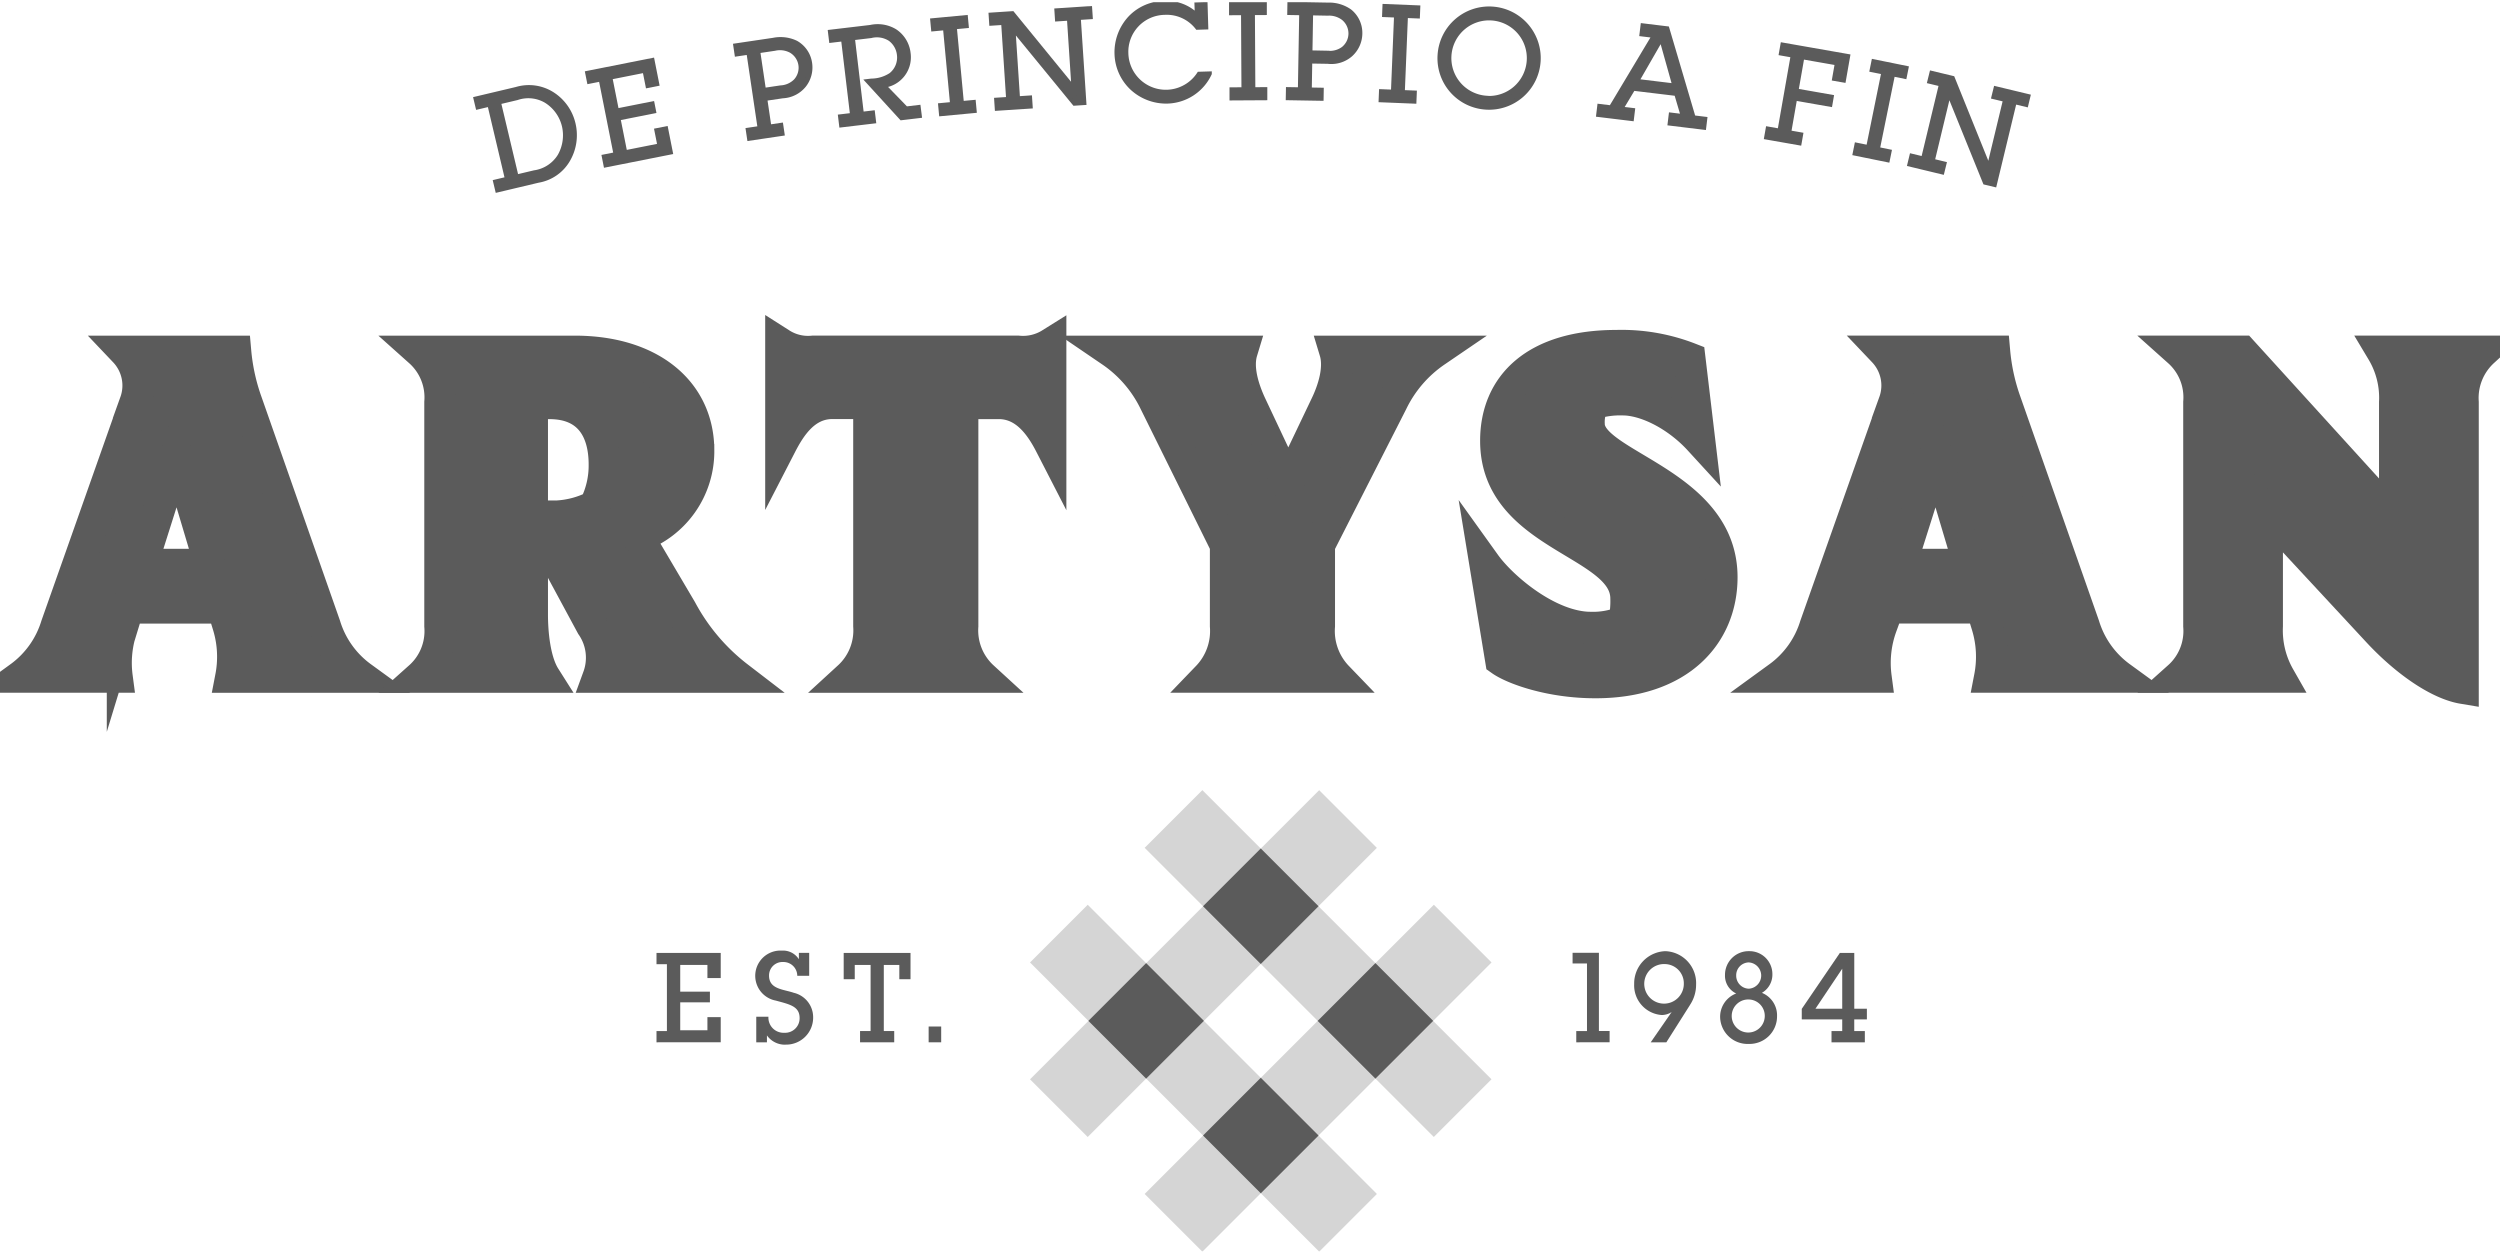 <?xml version="1.0" encoding="UTF-8"?> <svg xmlns="http://www.w3.org/2000/svg" xmlns:xlink="http://www.w3.org/1999/xlink" width="240" height="120.158" viewBox="0 0 240 120.158"><defs><clipPath id="clip-path"><rect id="Rectángulo_317" data-name="Rectángulo 317" width="240" height="119.945" fill="none"></rect></clipPath><clipPath id="clip-path-3"><rect id="Rectángulo_305" data-name="Rectángulo 305" width="33.301" height="33.302" fill="none"></rect></clipPath></defs><g id="Componente_1_1" data-name="Componente 1 – 1" transform="translate(0 0.213)"><g id="Grupo_265" data-name="Grupo 265" transform="translate(0 92.614)"><g id="Grupo_264" data-name="Grupo 264" transform="translate(0 -92.613)" clip-path="url(#clip-path)"><g id="Grupo_263" data-name="Grupo 263"><g id="Grupo_262" data-name="Grupo 262" clip-path="url(#clip-path)"><path id="Trazado_482" data-name="Trazado 482" d="M24.565,106.47l-.538-1.759H14.944l-.537,1.759a10.291,10.291,0,0,0-.537,4.883H4.541a9.543,9.543,0,0,0,3.516-4.933l7.57-21.44A4.752,4.752,0,0,0,14.6,80.1H25.248a19.484,19.484,0,0,0,1.074,4.883l7.521,21.44a9.542,9.542,0,0,0,3.517,4.933H24.809a10.267,10.267,0,0,0-.244-4.883m-1.758-5.909L19.632,89.913l-3.37,10.647Z" transform="translate(-2.641 -46.577)" fill="#5b5b5b"></path><path id="Trazado_483" data-name="Trazado 483" d="M24.565,106.47l-.538-1.759H14.944l-.537,1.759a10.291,10.291,0,0,0-.537,4.883H4.541a9.543,9.543,0,0,0,3.516-4.933l7.57-21.44A4.752,4.752,0,0,0,14.6,80.1H25.248a19.484,19.484,0,0,0,1.074,4.883l7.521,21.44a9.542,9.542,0,0,0,3.517,4.933H24.809A10.267,10.267,0,0,0,24.565,106.47Zm-1.758-5.909L19.632,89.913l-3.37,10.647Z" transform="translate(-2.641 -46.577)" fill="none" stroke="#5b5b5b" stroke-miterlimit="10" stroke-width="3.029"></path><path id="Trazado_484" data-name="Trazado 484" d="M98.234,106.47V84.98A5.911,5.911,0,0,0,96.28,80.1h14.9c7.228,0,11.868,3.809,11.868,9.524a8.671,8.671,0,0,1-5.812,8.253l4.151,7.034a20.038,20.038,0,0,0,5.47,6.446H113.422a5.4,5.4,0,0,0-.634-4.933l-5.665-10.5h2.3a9.037,9.037,0,0,0,3.663-.977,8.621,8.621,0,0,0,.927-4c0-3.273-1.465-5.861-5.274-5.861h-1.66v20.267c0,1.612.2,4.395,1.22,6.007H96.28a5.912,5.912,0,0,0,1.954-4.883" transform="translate(-55.988 -46.577)" fill="#5b5b5b"></path><path id="Trazado_485" data-name="Trazado 485" d="M98.234,106.47V84.98A5.911,5.911,0,0,0,96.28,80.1h14.9c7.228,0,11.868,3.809,11.868,9.524a8.671,8.671,0,0,1-5.812,8.253l4.151,7.034a20.038,20.038,0,0,0,5.47,6.446H113.422a5.4,5.4,0,0,0-.634-4.933l-5.665-10.5h2.3a9.037,9.037,0,0,0,3.663-.977,8.621,8.621,0,0,0,.927-4c0-3.273-1.465-5.861-5.274-5.861h-1.66v20.267c0,1.612.2,4.395,1.22,6.007H96.28A5.912,5.912,0,0,0,98.234,106.47Z" transform="translate(-55.988 -46.577)" fill="none" stroke="#5b5b5b" stroke-miterlimit="10" stroke-width="3.029"></path><path id="Trazado_486" data-name="Trazado 486" d="M187.6,105.452V84.06h-3.516c-2.638,0-4.054,2.295-4.933,4V78.346a4.825,4.825,0,0,0,3.076.733h19.682a4.973,4.973,0,0,0,3.126-.733v9.719c-.879-1.71-2.344-4-4.981-4h-3.468v21.391a6.066,6.066,0,0,0,1.953,4.883H185.647a6.066,6.066,0,0,0,1.953-4.883" transform="translate(-104.178 -45.559)" fill="#5b5b5b"></path><path id="Trazado_487" data-name="Trazado 487" d="M187.6,105.452V84.06h-3.516c-2.638,0-4.054,2.295-4.933,4V78.346a4.825,4.825,0,0,0,3.076.733h19.682a4.973,4.973,0,0,0,3.126-.733v9.719c-.879-1.71-2.344-4-4.981-4h-3.468v21.391a6.066,6.066,0,0,0,1.953,4.883H185.647A6.066,6.066,0,0,0,187.6,105.452Z" transform="translate(-104.178 -45.559)" fill="none" stroke="#5b5b5b" stroke-miterlimit="10" stroke-width="3.029"></path><path id="Trazado_488" data-name="Trazado 488" d="M254.9,80.1h12.551c-.488,1.612.146,3.614.879,5.177l3.565,7.57,3.614-7.57c.733-1.513,1.368-3.565.88-5.177h9.669a12.444,12.444,0,0,0-4.2,4.883L274.875,98.7v7.766a6.352,6.352,0,0,0,1.758,4.883h-12.5a6.351,6.351,0,0,0,1.758-4.883V98.7L259.1,84.98a12.433,12.433,0,0,0-4.2-4.883" transform="translate(-148.228 -46.577)" fill="#5b5b5b"></path><path id="Trazado_489" data-name="Trazado 489" d="M254.9,80.1h12.551c-.488,1.612.146,3.614.879,5.177l3.565,7.57,3.614-7.57c.733-1.513,1.368-3.565.88-5.177h9.669a12.444,12.444,0,0,0-4.2,4.883L274.875,98.7v7.766a6.352,6.352,0,0,0,1.758,4.883h-12.5a6.351,6.351,0,0,0,1.758-4.883V98.7L259.1,84.98A12.433,12.433,0,0,0,254.9,80.1Z" transform="translate(-148.228 -46.577)" fill="none" stroke="#5b5b5b" stroke-miterlimit="10" stroke-width="3.029"></path><path id="Trazado_490" data-name="Trazado 490" d="M342.2,108.994l-1.513-9.23c1.611,2.247,6.1,6.1,10.158,6.1a7.793,7.793,0,0,0,3.175-.586,9.152,9.152,0,0,0,.2-2.2c0-5.47-12.5-5.862-12.5-15.141,0-5.372,3.81-9.133,11.575-9.133a18.008,18.008,0,0,1,7.032,1.221l.929,7.814c-2.149-2.344-5.129-3.858-7.375-3.858a8.757,8.757,0,0,0-2.832.391,4.045,4.045,0,0,0-.391,1.954c0,4.005,12.747,5.568,12.747,14.7,0,5.519-4.053,10.109-12.111,10.109-4.347,0-7.913-1.319-9.085-2.15" transform="translate(-198.114 -45.83)" fill="#5b5b5b"></path><path id="Trazado_491" data-name="Trazado 491" d="M342.2,108.994l-1.513-9.23c1.611,2.247,6.1,6.1,10.158,6.1a7.793,7.793,0,0,0,3.175-.586,9.152,9.152,0,0,0,.2-2.2c0-5.47-12.5-5.862-12.5-15.141,0-5.372,3.81-9.133,11.575-9.133a18.008,18.008,0,0,1,7.032,1.221l.929,7.814c-2.149-2.344-5.129-3.858-7.375-3.858a8.757,8.757,0,0,0-2.832.391,4.045,4.045,0,0,0-.391,1.954c0,4.005,12.747,5.568,12.747,14.7,0,5.519-4.053,10.109-12.111,10.109C346.939,111.144,343.373,109.824,342.2,108.994Z" transform="translate(-198.114 -45.83)" fill="none" stroke="#5b5b5b" stroke-miterlimit="10" stroke-width="3.029"></path><path id="Trazado_492" data-name="Trazado 492" d="M428.057,106.47l-.538-1.759h-9.083l-.538,1.759a10.3,10.3,0,0,0-.536,4.883h-9.329a9.544,9.544,0,0,0,3.517-4.933l7.57-21.44a4.751,4.751,0,0,0-1.025-4.883h10.646a19.483,19.483,0,0,0,1.074,4.883l7.522,21.44a9.541,9.541,0,0,0,3.515,4.933H428.3a10.266,10.266,0,0,0-.244-4.883M426.3,100.56l-3.174-10.647-3.37,10.647Z" transform="translate(-237.276 -46.577)" fill="#5b5b5b"></path><path id="Trazado_493" data-name="Trazado 493" d="M428.057,106.47l-.538-1.759h-9.083l-.538,1.759a10.3,10.3,0,0,0-.536,4.883h-9.329a9.544,9.544,0,0,0,3.517-4.933l7.57-21.44a4.751,4.751,0,0,0-1.025-4.883h10.646a19.483,19.483,0,0,0,1.074,4.883l7.522,21.44a9.541,9.541,0,0,0,3.515,4.933H428.3A10.266,10.266,0,0,0,428.057,106.47ZM426.3,100.56l-3.174-10.647-3.37,10.647Z" transform="translate(-237.276 -46.577)" fill="none" stroke="#5b5b5b" stroke-miterlimit="10" stroke-width="3.029"></path><path id="Trazado_494" data-name="Trazado 494" d="M518.919,107.006,508.271,95.53v10.94a9.02,9.02,0,0,0,1.173,4.883h-9.67a5.914,5.914,0,0,0,1.953-4.883V84.98a5.913,5.913,0,0,0-1.953-4.883h6.1l14.651,16.116V84.98a8.666,8.666,0,0,0-1.22-4.883h9.719a6.065,6.065,0,0,0-1.953,4.883v27.447c-2.345-.391-5.471-2.54-8.156-5.421" transform="translate(-290.624 -46.577)" fill="#5b5b5b"></path><path id="Trazado_495" data-name="Trazado 495" d="M518.919,107.006,508.271,95.53v10.94a9.02,9.02,0,0,0,1.173,4.883h-9.67a5.914,5.914,0,0,0,1.953-4.883V84.98a5.913,5.913,0,0,0-1.953-4.883h6.1l14.651,16.116V84.98a8.666,8.666,0,0,0-1.22-4.883h9.719a6.065,6.065,0,0,0-1.953,4.883v27.447C524.73,112.036,521.6,109.888,518.919,107.006Z" transform="translate(-290.624 -46.577)" fill="none" stroke="#5b5b5b" stroke-miterlimit="10" stroke-width="3.029"></path><path id="Trazado_496" data-name="Trazado 496" d="M361.1,226.649v-1.081h1.029v-6.49h-1.383v-1.022h2.527v7.511H364.3v1.081Z" transform="translate(-209.778 -126.802)" fill="#5b5b5b"></path><path id="Trazado_497" data-name="Trazado 497" d="M380.244,222.839l-2.275,3.593h-1.5l2.011-2.908a1.763,1.763,0,0,1-.949.289,2.851,2.851,0,0,1-2.651-2.968,3.1,3.1,0,0,1,2.994-3.161,3.068,3.068,0,0,1,2.95,3.209,3.488,3.488,0,0,1-.584,1.947m-2.4-3.917a1.9,1.9,0,1,0,1.806,1.886,1.846,1.846,0,0,0-1.806-1.886" transform="translate(-217.999 -126.585)" fill="#5b5b5b"></path><path id="Trazado_498" data-name="Trazado 498" d="M397.346,226.588a2.64,2.64,0,0,1-2.755-2.571,2.389,2.389,0,0,1,1.543-2.271,1.883,1.883,0,0,1-1.075-1.791,2.271,2.271,0,0,1,2.32-2.272,2.2,2.2,0,0,1,2.229,2.212,2.017,2.017,0,0,1-1.006,1.789,2.33,2.33,0,0,1,1.453,2.247,2.64,2.64,0,0,1-2.709,2.656m0-4.266a1.587,1.587,0,1,0,1.531,1.61,1.572,1.572,0,0,0-1.531-1.61m-.012-3.558a1.233,1.233,0,0,0-1.2,1.262,1.249,1.249,0,0,0,1.212,1.262,1.264,1.264,0,0,0-.012-2.524" transform="translate(-229.459 -126.585)" fill="#5b5b5b"></path><path id="Trazado_499" data-name="Trazado 499" d="M418.354,224.468v1.118h1.017v1.081h-3.2v-1.081H417.2v-1.118h-3.885v-1.01l3.658-5.371h1.383v5.359h1.211v1.022ZM417.2,219.6l-2.572,3.845H417.2Z" transform="translate(-240.346 -126.82)" fill="#5b5b5b"></path><path id="Trazado_500" data-name="Trazado 500" d="M150.6,226.667v-1.081h1v-6.417h-1v-1.081h6.165V220.5h-1.276v-1.262h-2.611v2.571h2.85v1.022h-2.85v2.679h2.611v-1.261h1.276v2.415Z" transform="translate(-87.576 -126.82)" fill="#5b5b5b"></path><path id="Trazado_501" data-name="Trazado 501" d="M176.207,226.593a2.113,2.113,0,0,1-1.8-.889v.661h-1.025v-2.452h1.168a1.455,1.455,0,0,0,1.527,1.538,1.393,1.393,0,0,0,1.467-1.417c0-1.13-.965-1.311-2.278-1.671a2.422,2.422,0,0,1,.573-4.8,1.8,1.8,0,0,1,1.634.83v-.613h.99v2.2h-1.145a1.324,1.324,0,0,0-1.348-1.322,1.286,1.286,0,0,0-1.36,1.309c0,1.31,1.371,1.3,2.373,1.646a2.409,2.409,0,0,1,1.86,2.355,2.593,2.593,0,0,1-2.635,2.62" transform="translate(-100.781 -126.518)" fill="#5b5b5b"></path><path id="Trazado_502" data-name="Trazado 502" d="M198.881,220.611v-1.37H197.39v6.345h1v1.081h-3.28v-1.081h1.013v-6.345H194.6v1.37h-1.061v-2.523h6.415v2.523Z" transform="translate(-112.545 -126.82)" fill="#5b5b5b"></path><rect id="Rectángulo_303" data-name="Rectángulo 303" width="1.204" height="1.515" transform="translate(89.15 98.332)" fill="#5b5b5b"></rect><g id="Grupo_252" data-name="Grupo 252" transform="translate(109.887 75.637)" opacity="0.18"><g id="Grupo_251" data-name="Grupo 251"><g id="Grupo_250" data-name="Grupo 250" clip-path="url(#clip-path-3)"><rect id="Rectángulo_304" data-name="Rectángulo 304" width="7.833" height="39.262" transform="matrix(0.707, -0.707, 0.707, 0.707, 0, 5.539)" fill="#161615"></rect></g></g></g><g id="Grupo_255" data-name="Grupo 255" transform="translate(98.881 86.643)" opacity="0.18"><g id="Grupo_254" data-name="Grupo 254"><g id="Grupo_253" data-name="Grupo 253" clip-path="url(#clip-path-3)"><rect id="Rectángulo_306" data-name="Rectángulo 306" width="7.833" height="39.262" transform="translate(0 5.539) rotate(-44.999)" fill="#161615"></rect></g></g></g><g id="Grupo_258" data-name="Grupo 258" transform="translate(98.881 75.637)" opacity="0.18"><g id="Grupo_257" data-name="Grupo 257"><g id="Grupo_256" data-name="Grupo 256" clip-path="url(#clip-path-3)"><rect id="Rectángulo_308" data-name="Rectángulo 308" width="39.262" height="7.833" transform="matrix(0.707, -0.707, 0.707, 0.707, 0, 27.763)" fill="#161615"></rect></g></g></g><g id="Grupo_261" data-name="Grupo 261" transform="translate(109.887 86.643)" opacity="0.18"><g id="Grupo_260" data-name="Grupo 260"><g id="Grupo_259" data-name="Grupo 259" clip-path="url(#clip-path-3)"><rect id="Rectángulo_310" data-name="Rectángulo 310" width="39.262" height="7.833" transform="translate(0 27.763) rotate(-45.001)" fill="#161615"></rect></g></g></g><rect id="Rectángulo_312" data-name="Rectángulo 312" width="7.833" height="7.833" transform="matrix(0.707, -0.707, 0.707, 0.707, 115.496, 86.785)" fill="#5b5b5b"></rect><rect id="Rectángulo_313" data-name="Rectángulo 313" width="7.833" height="7.833" transform="translate(104.49 97.791) rotate(-45.002)" fill="#5b5b5b"></rect><rect id="Rectángulo_314" data-name="Rectángulo 314" width="7.833" height="7.833" transform="translate(126.501 97.791) rotate(-45.002)" fill="#5b5b5b"></rect><rect id="Rectángulo_315" data-name="Rectángulo 315" width="7.833" height="7.833" transform="translate(115.496 108.797) rotate(-45)" fill="#5b5b5b"></rect><path id="Trazado_503" data-name="Trazado 503" d="M110.456,21.17l-1.131.268-.193-.811,3.909-.927a4.184,4.184,0,0,1,3.4.452,4.615,4.615,0,0,1,2.067,2.911,4.7,4.7,0,0,1-.513,3.42,4.094,4.094,0,0,1-2.877,1.994l-3.909.928-.193-.811,1.131-.269Zm4.3,6.536a3.417,3.417,0,0,0,2.449-1.607,4.006,4.006,0,0,0,.418-2.839,3.888,3.888,0,0,0-1.748-2.441,3.37,3.37,0,0,0-2.779-.276l-1.758.418,1.7,7.153Z" transform="translate(-63.461 -11.358)" fill="#5b5b5b"></path><path id="Trazado_504" data-name="Trazado 504" d="M110.456,21.17l-1.131.268-.193-.811,3.909-.927a4.184,4.184,0,0,1,3.4.452,4.615,4.615,0,0,1,2.067,2.911,4.7,4.7,0,0,1-.513,3.42,4.094,4.094,0,0,1-2.877,1.994l-3.909.928-.193-.811,1.131-.269Zm4.3,6.536a3.417,3.417,0,0,0,2.449-1.607,4.006,4.006,0,0,0,.418-2.839,3.888,3.888,0,0,0-1.748-2.441,3.37,3.37,0,0,0-2.779-.276l-1.758.418,1.7,7.153Z" transform="translate(-63.461 -11.358)" fill="none" stroke="#5b5b5b" stroke-miterlimit="10" stroke-width="0.424"></path><path id="Trazado_505" data-name="Trazado 505" d="M142.288,19.859l.452,2.279-6.229,1.236-.162-.817,1.127-.224-1.431-7.207-1.127.223-.163-.817,6.23-1.236.452,2.279-.892.177-.29-1.462-3.319.659.634,3.195,3.418-.679.145.732-3.418.678.652,3.282,3.319-.659-.29-1.461Z" transform="translate(-78.362 -7.731)" fill="#5b5b5b"></path><path id="Trazado_506" data-name="Trazado 506" d="M142.288,19.859l.452,2.279-6.229,1.236-.162-.817,1.127-.224-1.431-7.207-1.127.223-.163-.817,6.23-1.236.452,2.279-.892.177-.29-1.462-3.319.659.634,3.195,3.418-.679.145.732-3.418.678.652,3.282,3.319-.659-.29-1.461Z" transform="translate(-78.362 -7.731)" fill="none" stroke="#5b5b5b" stroke-miterlimit="10" stroke-width="0.424"></path><path id="Trazado_507" data-name="Trazado 507" d="M171.956,16.914l1.137-.169.122.824-3.173.471-.123-.824,1.137-.169-1.078-7.271-1.137.169-.122-.824,3.648-.542a3.441,3.441,0,0,1,2.159.267,2.673,2.673,0,0,1,1.336,1.948,2.763,2.763,0,0,1-.564,2.139,2.8,2.8,0,0,1-2.043,1.031l-1.7.251Zm1.09-3.763a2.187,2.187,0,0,0,1.45-.637,1.878,1.878,0,0,0,.471-1.563,1.9,1.9,0,0,0-.927-1.345,2.249,2.249,0,0,0-1.562-.2l-1.6.237.556,3.748Z" transform="translate(-98.112 -4.954)" fill="#5b5b5b"></path><path id="Trazado_508" data-name="Trazado 508" d="M171.956,16.914l1.137-.169.122.824-3.173.471-.123-.824,1.137-.169-1.078-7.271-1.137.169-.122-.824,3.648-.542a3.441,3.441,0,0,1,2.159.267,2.673,2.673,0,0,1,1.336,1.948,2.763,2.763,0,0,1-.564,2.139,2.8,2.8,0,0,1-2.043,1.031l-1.7.251Zm1.09-3.763a2.187,2.187,0,0,0,1.45-.637,1.878,1.878,0,0,0,.471-1.563,1.9,1.9,0,0,0-.927-1.345,2.249,2.249,0,0,0-1.562-.2l-1.6.237.556,3.748Z" transform="translate(-98.112 -4.954)" fill="none" stroke="#5b5b5b" stroke-miterlimit="10" stroke-width="0.424"></path><path id="Trazado_509" data-name="Trazado 509" d="M199.032,14.154l-1.741.207-3.227-3.531.339-.04a3.483,3.483,0,0,0,1.877-.566,2.122,2.122,0,0,0,.79-1.91,2.163,2.163,0,0,0-.868-1.537,2.344,2.344,0,0,0-1.841-.3l-1.754.208.865,7.293,1.065-.126.1.827-3.12.371-.1-.828,1.153-.136L191.7,6.789l-1.153.136-.1-.827,3.872-.459a3.2,3.2,0,0,1,2.359.393,2.914,2.914,0,0,1,1.282,2.136,2.733,2.733,0,0,1-2.38,3.078l2.157,2.221,1.19-.141Z" transform="translate(-110.751 -3.247)" fill="#5b5b5b"></path><path id="Trazado_510" data-name="Trazado 510" d="M199.032,14.154l-1.741.207-3.227-3.531.339-.04a3.483,3.483,0,0,0,1.877-.566,2.122,2.122,0,0,0,.79-1.91,2.163,2.163,0,0,0-.868-1.537,2.344,2.344,0,0,0-1.841-.3l-1.754.208.865,7.293,1.065-.126.1.827-3.12.371-.1-.828,1.153-.136L191.7,6.789l-1.153.136-.1-.827,3.872-.459a3.2,3.2,0,0,1,2.359.393,2.914,2.914,0,0,1,1.282,2.136,2.733,2.733,0,0,1-2.38,3.078l2.157,2.221,1.19-.141Z" transform="translate(-110.751 -3.247)" fill="none" stroke="#5b5b5b" stroke-miterlimit="10" stroke-width="0.424"></path><path id="Trazado_511" data-name="Trazado 511" d="M216.712,11.718l1.144-.107.077.829-3.192.3-.078-.829,1.144-.107-.683-7.315-1.143.107-.078-.829,3.192-.3.077.829-1.144.107Z" transform="translate(-124.387 -2.016)" fill="#5b5b5b"></path><path id="Trazado_512" data-name="Trazado 512" d="M216.712,11.718l1.144-.107.077.829-3.192.3-.078-.829,1.144-.107-.683-7.315-1.143.107-.078-.829,3.192-.3.077.829-1.144.107Z" transform="translate(-124.387 -2.016)" fill="none" stroke="#5b5b5b" stroke-miterlimit="10" stroke-width="0.424"></path><path id="Trazado_513" data-name="Trazado 513" d="M236.253,10.476l-.933.061-5.875-7.172.439,6.692,1.159-.076.054.832-3.214.21-.055-.831,1.147-.075-.48-7.336-1.147.075-.054-.832,2.067-.136L235.251,9.1l-.441-6.73-1.147.075-.054-.831,3.2-.21.055.831-1.147.075Z" transform="translate(-132.174 -0.816)" fill="#5b5b5b"></path><path id="Trazado_514" data-name="Trazado 514" d="M236.253,10.476l-.933.061-5.875-7.172.439,6.692,1.159-.076.054.832-3.214.21-.055-.831,1.147-.075-.48-7.336-1.147.075-.054-.832,2.067-.136L235.251,9.1l-.441-6.73-1.147.075-.054-.831,3.2-.21.055.831-1.147.075Z" transform="translate(-132.174 -0.816)" fill="none" stroke="#5b5b5b" stroke-miterlimit="10" stroke-width="0.424"></path><path id="Trazado_515" data-name="Trazado 515" d="M263.905,2.555a3.719,3.719,0,0,0-3.152-1.432A3.758,3.758,0,0,0,257.069,5a3.809,3.809,0,0,0,7,2.009l1.01-.031a4.612,4.612,0,0,1-4.063,2.664,4.819,4.819,0,0,1-3.374-1.275,4.672,4.672,0,0,1-1.479-3.34,4.838,4.838,0,0,1,1.311-3.413,4.574,4.574,0,0,1,3.242-1.4,4.1,4.1,0,0,1,3.158,1.2l-.033-1.06.833-.026.068,2.2Z" transform="translate(-148.959 -0.123)" fill="#5b5b5b"></path><path id="Trazado_516" data-name="Trazado 516" d="M263.905,2.555a3.719,3.719,0,0,0-3.152-1.432A3.758,3.758,0,0,0,257.069,5a3.809,3.809,0,0,0,7,2.009l1.01-.031a4.612,4.612,0,0,1-4.063,2.664,4.819,4.819,0,0,1-3.374-1.275,4.672,4.672,0,0,1-1.479-3.34,4.838,4.838,0,0,1,1.311-3.413,4.574,4.574,0,0,1,3.242-1.4,4.1,4.1,0,0,1,3.158,1.2l-.033-1.06.833-.026.068,2.2Z" transform="translate(-148.959 -0.123)" fill="none" stroke="#5b5b5b" stroke-miterlimit="10" stroke-width="0.424"></path><path id="Trazado_517" data-name="Trazado 517" d="M284.542,8.626l1.148-.007,0,.834-3.205.019,0-.834,1.148-.007-.042-7.345-1.15.007,0-.834L285.644.44l0,.834L284.5,1.28Z" transform="translate(-164.24 -0.256)" fill="#5b5b5b"></path><path id="Trazado_518" data-name="Trazado 518" d="M284.542,8.626l1.148-.007,0,.834-3.205.019,0-.834,1.148-.007-.042-7.345-1.15.007,0-.834L285.644.44l0,.834L284.5,1.28Z" transform="translate(-164.24 -0.256)" fill="none" stroke="#5b5b5b" stroke-miterlimit="10" stroke-width="0.424"></path><path id="Trazado_519" data-name="Trazado 519" d="M297.531,8.65l1.148.02-.014.832-3.207-.055.015-.834,1.148.02.128-7.345-1.148-.02.014-.834L299.3.5a3.432,3.432,0,0,1,2.085.616,2.669,2.669,0,0,1,1,2.139,2.762,2.762,0,0,1-.906,2.017,2.8,2.8,0,0,1-2.184.681l-1.717-.029Zm1.691-3.532a2.18,2.18,0,0,0,1.533-.39,1.879,1.879,0,0,0,.721-1.464,1.9,1.9,0,0,0-.694-1.477,2.251,2.251,0,0,0-1.508-.456L297.659,1.3l-.066,3.786Z" transform="translate(-171.812 -0.252)" fill="#5b5b5b"></path><path id="Trazado_520" data-name="Trazado 520" d="M297.531,8.65l1.148.02-.014.832-3.207-.055.015-.834,1.148.02.128-7.345-1.148-.02.014-.834L299.3.5a3.432,3.432,0,0,1,2.085.616,2.669,2.669,0,0,1,1,2.139,2.762,2.762,0,0,1-.906,2.017,2.8,2.8,0,0,1-2.184.681l-1.717-.029Zm1.691-3.532a2.18,2.18,0,0,0,1.533-.39,1.879,1.879,0,0,0,.721-1.464,1.9,1.9,0,0,0-.694-1.477,2.251,2.251,0,0,0-1.508-.456L297.659,1.3l-.066,3.786Z" transform="translate(-171.812 -0.252)" fill="none" stroke="#5b5b5b" stroke-miterlimit="10" stroke-width="0.424"></path><path id="Trazado_521" data-name="Trazado 521" d="M318.848,9.171l1.15.047-.034.834-3.206-.131.034-.832,1.148.047.3-7.347-1.148-.047.034-.833,3.206.131-.034.834-1.149-.047Z" transform="translate(-184.198 -0.528)" fill="#5b5b5b"></path><path id="Trazado_522" data-name="Trazado 522" d="M318.848,9.171l1.15.047-.034.834-3.206-.131.034-.832,1.148.047.3-7.347-1.148-.047.034-.833,3.206.131-.034.834-1.149-.047Z" transform="translate(-184.198 -0.528)" fill="none" stroke="#5b5b5b" stroke-miterlimit="10" stroke-width="0.424"></path><path id="Trazado_523" data-name="Trazado 523" d="M330.266,6a4.744,4.744,0,1,1,4.43,5.026A4.727,4.727,0,0,1,330.266,6m8.559.56a3.834,3.834,0,1,0-4.08,3.558v.013a3.844,3.844,0,0,0,4.082-3.571" transform="translate(-192.047 -0.928)" fill="#5b5b5b"></path><path id="Trazado_524" data-name="Trazado 524" d="M330.266,6a4.744,4.744,0,1,1,4.43,5.026A4.727,4.727,0,0,1,330.266,6Zm8.559.56a3.834,3.834,0,1,0-4.08,3.558v.013A3.844,3.844,0,0,0,338.825,6.557Z" transform="translate(-192.047 -0.928)" fill="none" stroke="#5b5b5b" stroke-miterlimit="10" stroke-width="0.424"></path><path id="Trazado_525" data-name="Trazado 525" d="M373.536,14.742l.1-.827,1.165.142-.64-2.164-4.147-.5-1.165,1.944,1.127.136-.1.828-3.2-.389.1-.827,1.115.135,4.132-6.9-1.191-.145.1-.828,2.344.285,2.522,8.546,1.115.136-.1.827Zm-.816-8.148-2.353,4.089,3.621.44Z" transform="translate(-213.229 -3.109)" fill="#5b5b5b"></path><path id="Trazado_526" data-name="Trazado 526" d="M373.536,14.742l.1-.827,1.165.142-.64-2.164-4.147-.5-1.165,1.944,1.127.136-.1.828-3.2-.389.1-.827,1.115.135,4.132-6.9-1.191-.145.1-.828,2.344.285,2.522,8.546,1.115.136-.1.827Zm-.816-8.148-2.353,4.089,3.621.44Z" transform="translate(-213.229 -3.109)" fill="none" stroke="#5b5b5b" stroke-miterlimit="10" stroke-width="0.424"></path><path id="Trazado_527" data-name="Trazado 527" d="M407.369,18.188l1.145.2-.144.821-3.171-.557.144-.822,1.132.2,1.271-7.24-1.132-.2.144-.821,6.269,1.1-.405,2.313-.9-.157.262-1.492-3.346-.587-.567,3.234,3.383.594-.128.734-3.384-.594Z" transform="translate(-235.627 -5.683)" fill="#5b5b5b"></path><path id="Trazado_528" data-name="Trazado 528" d="M407.369,18.188l1.145.2-.144.821-3.171-.557.144-.822,1.132.2,1.271-7.24-1.132-.2.144-.821,6.269,1.1-.405,2.313-.9-.157.262-1.492-3.346-.587-.567,3.234,3.383.594-.128.734-3.384-.594Z" transform="translate(-235.627 -5.683)" fill="none" stroke="#5b5b5b" stroke-miterlimit="10" stroke-width="0.424"></path><path id="Trazado_529" data-name="Trazado 529" d="M427.692,22.006l1.126.229-.167.816-3.14-.639.165-.816,1.125.229,1.463-7.2L427.14,14.4l.166-.816,3.141.639-.165.816-1.126-.229Z" transform="translate(-247.44 -7.899)" fill="#5b5b5b"></path><path id="Trazado_530" data-name="Trazado 530" d="M427.692,22.006l1.126.229-.167.816-3.14-.639.165-.816,1.125.229,1.463-7.2L427.14,14.4l.166-.816,3.141.639-.165.816-1.126-.229Z" transform="translate(-247.44 -7.899)" fill="none" stroke="#5b5b5b" stroke-miterlimit="10" stroke-width="0.424"></path><path id="Trazado_531" data-name="Trazado 531" d="M446.217,26.972l-.909-.218-3.478-8.589-1.568,6.518,1.129.271-.2.81-3.129-.754.195-.81,1.117.269,1.719-7.142-1.117-.269.2-.81,2.013.484,3.481,8.629,1.577-6.554-1.117-.269.2-.81,3.117.75-.195.81-1.117-.269Z" transform="translate(-254.741 -9.448)" fill="#5b5b5b"></path><path id="Trazado_532" data-name="Trazado 532" d="M446.217,26.972l-.909-.218-3.478-8.589-1.568,6.518,1.129.271-.2.81-3.129-.754.195-.81,1.117.269,1.719-7.142-1.117-.269.2-.81,2.013.484,3.481,8.629,1.577-6.554-1.117-.269.2-.81,3.117.75-.195.81-1.117-.269Z" transform="translate(-254.741 -9.448)" fill="none" stroke="#5b5b5b" stroke-miterlimit="10" stroke-width="0.424"></path></g></g></g></g><g id="Grupo_310" data-name="Grupo 310" transform="translate(-308.398 -278.191)" opacity="0.005"><g id="Grupo_303" data-name="Grupo 303" transform="translate(308.398 309.606)"><path id="Trazado_560" data-name="Trazado 560" d="M340.2,383.308l-7.524-21.447a18.818,18.818,0,0,1-1.039-4.724l-.053-.576H318.931l.957,1.059a4.11,4.11,0,0,1,.9,4.247l-7.57,21.44a8.893,8.893,0,0,1-3.3,4.637l-1.52,1.14h12.011l-.162-.765a9.668,9.668,0,0,1,.524-4.567l.4-1.31h8.145l.4,1.309a9.685,9.685,0,0,1,.231,4.568l-.162.765h15.234l-1.52-1.14A8.888,8.888,0,0,1,340.2,383.308Zm-12.485-6.284h-4.829l2.487-7.856Z" transform="translate(-308.398 -355.178)" fill="#161615"></path><path id="Trazado_561" data-name="Trazado 561" d="M428.063,381.682l-3.79-6.422a9.219,9.219,0,0,0,5.538-8.543c0-6.076-5.024-10.158-12.5-10.158H400.785l1.2,1.1a5.313,5.313,0,0,1,1.748,4.416v21.49a5.313,5.313,0,0,1-1.748,4.416l-1.2,1.1h14.8l-.619-.974c-1.012-1.592-1.122-4.493-1.122-5.667v-7.007l4.523,8.383c.894,1.655,1.173,2.637.589,4.436l-.269.829H434.95l-1.593-1.148A19.492,19.492,0,0,1,428.063,381.682ZM413.841,362.81h1.027c3.835,0,4.641,2.842,4.641,5.227a7.835,7.835,0,0,1-.775,3.534,8.364,8.364,0,0,1-3.2.813h-1.689Z" transform="translate(-362.122 -355.178)" fill="#161615"></path><path id="Trazado_562" data-name="Trazado 562" d="M509.426,354.64H489.744a4.27,4.27,0,0,1-2.691-.6l-1.019-.78v13.621l1.2-2.329c.93-1.81,2.177-3.66,4.369-3.66h2.882v20.758a5.434,5.434,0,0,1-1.754,4.422l-1.16,1.095h16.084l-1.161-1.095a5.434,5.434,0,0,1-1.754-4.422V360.89h2.834c2.248,0,3.542,1.956,4.418,3.66l1.2,2.329V353.258l-1.019.78A4.376,4.376,0,0,1,509.426,354.64Z" transform="translate(-411.695 -353.258)" fill="#161615"></path><path id="Trazado_563" data-name="Trazado 563" d="M581.4,357.378a7.031,7.031,0,0,1-.845,4.721l-3.038,6.364-3-6.359c-.631-1.347-1.29-3.26-.847-4.725l.248-.818h-15.41l1.64,1.153a11.726,11.726,0,0,1,4,4.646l6.723,13.591v7.618a5.678,5.678,0,0,1-1.579,4.442l-1.042,1.075h15.5L582.7,388.01a5.677,5.677,0,0,1-1.58-4.442v-7.614l6.917-13.592a11.736,11.736,0,0,1,4-4.649l1.64-1.153H581.147Z" transform="translate(-453.839 -355.178)" fill="#161615"></path><path id="Trazado_564" data-name="Trazado 564" d="M662.351,367.144c-2.226-1.329-4.148-2.477-4.148-3.713a3.534,3.534,0,0,1,.218-1.422,7.894,7.894,0,0,1,2.371-.288c2.1,0,4.936,1.5,6.908,3.653l1.328,1.449-1.2-10.115-.319-.149a18.524,18.524,0,0,0-7.3-1.282c-7.645,0-12.209,3.651-12.209,9.767,0,5.608,4.315,8.2,7.783,10.286,2.533,1.523,4.72,2.837,4.72,4.855a9.61,9.61,0,0,1-.111,1.727,7.075,7.075,0,0,1-2.624.422c-3.856,0-8.183-3.8-9.643-5.84l-1.579-2.2,1.995,12.166.216.153c1.237.877,4.9,2.267,9.451,2.267,7.742,0,12.746-4.217,12.746-10.743C670.95,372.277,665.98,369.31,662.351,367.144Z" transform="translate(-505.032 -354.431)" fill="#161615"></path><path id="Trazado_565" data-name="Trazado 565" d="M743.691,383.308l-7.524-21.447a18.845,18.845,0,0,1-1.039-4.724l-.052-.576H722.425l.955,1.059a4.111,4.111,0,0,1,.9,4.248l-7.569,21.44a8.892,8.892,0,0,1-3.3,4.637l-1.52,1.14H723.9l-.162-.765a9.694,9.694,0,0,1,.523-4.567l.4-1.31h8.146l.4,1.309a9.687,9.687,0,0,1,.231,4.569l-.162.765h15.233l-1.52-1.14A8.889,8.889,0,0,1,743.691,383.308ZM731.2,377.024h-4.828l2.487-7.856Z" transform="translate(-543.032 -355.178)" fill="#161615"></path><path id="Trazado_566" data-name="Trazado 566" d="M824.291,356.56l.619.974a8.1,8.1,0,0,1,1.121,4.543v9.594L812.293,356.56H804.28l1.2,1.1a5.314,5.314,0,0,1,1.748,4.416v21.49a5.313,5.313,0,0,1-1.748,4.416l-1.2,1.1H816.7l-.583-.962a8.428,8.428,0,0,1-1.081-4.555v-9.325l9.549,10.293h0c2.9,3.11,6.081,5.208,8.515,5.614l.738.123v-28.2a5.433,5.433,0,0,1,1.755-4.422l1.161-1.1Z" transform="translate(-596.758 -355.178)" fill="#161615"></path></g><g id="Grupo_306" data-name="Grupo 306" transform="translate(371.423 369.152)"><g id="Grupo_304" data-name="Grupo 304" transform="translate(87.943 0.048)"><path id="Trazado_567" data-name="Trazado 567" d="M669.5,504.627v-1.081h1.029v-6.49h-1.383v-1.022h2.527v7.511H672.7v1.081Z" transform="translate(-669.142 -495.879)" fill="#161615"></path><path id="Trazado_568" data-name="Trazado 568" d="M688.64,500.818l-2.274,3.593h-1.5l2.011-2.908a1.767,1.767,0,0,1-.949.289,2.851,2.851,0,0,1-2.652-2.968,3.1,3.1,0,0,1,2.994-3.161,3.068,3.068,0,0,1,2.95,3.209A3.489,3.489,0,0,1,688.64,500.818Zm-2.4-3.917a1.9,1.9,0,1,0,1.806,1.886A1.845,1.845,0,0,0,686.24,496.9Z" transform="translate(-677.363 -495.662)" fill="#161615"></path><path id="Trazado_569" data-name="Trazado 569" d="M705.742,504.567A2.639,2.639,0,0,1,702.988,502a2.39,2.39,0,0,1,1.543-2.271,1.883,1.883,0,0,1-1.074-1.791,2.271,2.271,0,0,1,2.32-2.272A2.2,2.2,0,0,1,708,497.874,2.017,2.017,0,0,1,707,499.664a2.33,2.33,0,0,1,1.453,2.247A2.64,2.64,0,0,1,705.742,504.567Zm0-4.266a1.587,1.587,0,1,0,1.531,1.61A1.572,1.572,0,0,0,705.742,500.3Zm-.012-3.558a1.233,1.233,0,0,0-1.2,1.262,1.25,1.25,0,0,0,1.212,1.262,1.264,1.264,0,0,0-.012-2.524Z" transform="translate(-688.824 -495.662)" fill="#161615"></path><path id="Trazado_570" data-name="Trazado 570" d="M726.751,502.446v1.118h1.017v1.081h-3.2v-1.081H725.6v-1.118H721.71v-1.01l3.658-5.37h1.383v5.359h1.211v1.022ZM725.6,497.58l-2.571,3.845H725.6Z" transform="translate(-699.711 -495.897)" fill="#161615"></path></g><g id="Grupo_305" data-name="Grupo 305" transform="translate(0)"><path id="Trazado_571" data-name="Trazado 571" d="M459,504.645v-1.081h1v-6.417h-1v-1.081h6.165v2.415h-1.276v-1.262h-2.611v2.572h2.849v1.022h-2.849v2.679h2.611V502.23h1.276v2.415Z" transform="translate(-458.998 -495.849)" fill="#161615"></path><path id="Trazado_572" data-name="Trazado 572" d="M484.6,504.572a2.115,2.115,0,0,1-1.8-.889v.661h-1.025v-2.452h1.168a1.456,1.456,0,0,0,1.527,1.538,1.393,1.393,0,0,0,1.467-1.417c0-1.129-.966-1.31-2.278-1.671a2.421,2.421,0,0,1,.572-4.8,1.8,1.8,0,0,1,1.634.83v-.613h.99v2.2h-1.145a1.324,1.324,0,0,0-1.347-1.322,1.286,1.286,0,0,0-1.36,1.309c0,1.31,1.371,1.3,2.373,1.646a2.409,2.409,0,0,1,1.861,2.355A2.594,2.594,0,0,1,484.6,504.572Z" transform="translate(-472.204 -495.547)" fill="#161615"></path><path id="Trazado_573" data-name="Trazado 573" d="M507.278,498.589v-1.37h-1.491v6.345h1v1.081H503.51v-1.081h1.013v-6.345H503v1.37h-1.061v-2.523h6.415v2.523Z" transform="translate(-483.967 -495.849)" fill="#161615"></path><path id="Trazado_574" data-name="Trazado 574" d="M521.424,514.463v-1.515h1.2v1.515Z" transform="translate(-495.299 -505.666)" fill="#161615"></path></g></g><g id="Grupo_308" data-name="Grupo 308" transform="translate(407.279 353.739)"><rect id="Rectángulo_323" data-name="Rectángulo 323" width="39.262" height="7.833" transform="matrix(-0.707, -0.707, 0.707, -0.707, 38.768, 33.302)" fill="#d0b5a8"></rect><rect id="Rectángulo_324" data-name="Rectángulo 324" width="39.262" height="7.833" transform="matrix(-0.707, -0.707, 0.707, -0.707, 27.762, 44.308)" fill="#d0b5a8"></rect><rect id="Rectángulo_325" data-name="Rectángulo 325" width="39.262" height="7.833" transform="matrix(0.707, -0.707, 0.707, 0.707, 0, 27.763)" fill="#d0b5a8"></rect><rect id="Rectángulo_326" data-name="Rectángulo 326" width="39.262" height="7.833" transform="matrix(0.707, -0.707, 0.707, 0.707, 11.006, 38.769)" fill="#d0b5a8"></rect><g id="Grupo_307" data-name="Grupo 307" transform="translate(5.609 5.609)"><rect id="Rectángulo_327" data-name="Rectángulo 327" width="7.833" height="7.833" transform="translate(11.006 5.539) rotate(-45)" fill="#472f23"></rect><rect id="Rectángulo_328" data-name="Rectángulo 328" width="7.833" height="7.833" transform="matrix(0.707, -0.707, 0.707, 0.707, 0, 16.545)" fill="#472f23"></rect><rect id="Rectángulo_329" data-name="Rectángulo 329" width="7.833" height="7.833" transform="matrix(0.707, -0.707, 0.707, 0.707, 22.011, 16.545)" fill="#472f23"></rect><rect id="Rectángulo_330" data-name="Rectángulo 330" width="7.833" height="7.833" transform="translate(11.006 27.551) rotate(-45)" fill="#472f23"></rect></g></g><g id="Grupo_309" data-name="Grupo 309" transform="translate(354.068 278.191)"><path id="Trazado_575" data-name="Trazado 575" d="M418.853,299.149l-1.131.268-.193-.811,3.909-.927a4.184,4.184,0,0,1,3.4.452,4.614,4.614,0,0,1,2.067,2.911,4.7,4.7,0,0,1-.513,3.42,4.094,4.094,0,0,1-2.877,1.994l-3.909.928-.193-.811,1.131-.269Zm4.3,6.536a3.419,3.419,0,0,0,2.449-1.607,4.008,4.008,0,0,0,.418-2.839,3.888,3.888,0,0,0-1.748-2.441,3.369,3.369,0,0,0-2.779-.276l-1.758.418,1.7,7.153Z" transform="translate(-417.529 -289.426)" fill="#161615" stroke="#161615" stroke-miterlimit="10" stroke-width="0.424"></path><path id="Trazado_576" data-name="Trazado 576" d="M450.685,297.838l.452,2.279-6.229,1.236-.162-.817,1.127-.224-1.431-7.207-1.127.223-.162-.817,6.229-1.236.452,2.279-.892.177-.29-1.462-3.319.658.634,3.2,3.418-.679.145.732-3.418.678.652,3.282,3.319-.659-.29-1.461Z" transform="translate(-432.43 -285.799)" fill="#161615" stroke="#161615" stroke-miterlimit="10" stroke-width="0.424"></path><path id="Trazado_577" data-name="Trazado 577" d="M480.353,294.892l1.137-.169.122.824-3.173.471-.123-.824,1.137-.169-1.078-7.272-1.137.169-.122-.824,3.648-.541a3.438,3.438,0,0,1,2.159.267,2.671,2.671,0,0,1,1.336,1.948,2.766,2.766,0,0,1-.564,2.14,2.8,2.8,0,0,1-2.043,1.031l-1.7.251Zm1.09-3.763a2.189,2.189,0,0,0,1.45-.637,1.879,1.879,0,0,0,.471-1.563,1.9,1.9,0,0,0-.927-1.344,2.25,2.25,0,0,0-1.563-.2l-1.6.237.556,3.748Z" transform="translate(-452.179 -283.022)" fill="#161615" stroke="#161615" stroke-miterlimit="10" stroke-width="0.424"></path><path id="Trazado_578" data-name="Trazado 578" d="M507.429,292.132l-1.741.207-3.227-3.531.338-.04a3.485,3.485,0,0,0,1.877-.566,2.121,2.121,0,0,0,.79-1.91,2.161,2.161,0,0,0-.868-1.537,2.344,2.344,0,0,0-1.841-.3L501,284.66l.865,7.293,1.065-.126.1.827-3.12.371-.1-.828,1.153-.136-.865-7.293-1.153.136-.1-.827,3.872-.459a3.2,3.2,0,0,1,2.359.393,2.913,2.913,0,0,1,1.282,2.136,2.733,2.733,0,0,1-2.38,3.078l2.157,2.222,1.19-.141Z" transform="translate(-464.818 -281.314)" fill="#161615" stroke="#161615" stroke-miterlimit="10" stroke-width="0.424"></path><path id="Trazado_579" data-name="Trazado 579" d="M525.109,289.7l1.144-.107.077.829-3.192.3-.078-.829,1.144-.107-.683-7.315-1.143.107-.078-.829,3.192-.3.077.829-1.144.107Z" transform="translate(-478.454 -280.084)" fill="#161615" stroke="#161615" stroke-miterlimit="10" stroke-width="0.424"></path><path id="Trazado_580" data-name="Trazado 580" d="M544.65,288.455l-.933.061-5.875-7.172.439,6.692,1.159-.076.055.832-3.214.21-.054-.831,1.147-.075-.48-7.336-1.147.075-.054-.832,2.067-.136,5.89,7.209-.441-6.73-1.147.075-.054-.831,3.2-.21.054.831-1.147.075Z" transform="translate(-486.241 -278.883)" fill="#161615" stroke="#161615" stroke-miterlimit="10" stroke-width="0.424"></path><path id="Trazado_581" data-name="Trazado 581" d="M572.3,280.533a3.721,3.721,0,0,0-3.152-1.432,3.758,3.758,0,0,0-3.684,3.879,3.809,3.809,0,0,0,7,2.009l1.01-.031a4.613,4.613,0,0,1-4.063,2.665,4.819,4.819,0,0,1-3.374-1.276,4.673,4.673,0,0,1-1.479-3.34,4.839,4.839,0,0,1,1.311-3.413,4.572,4.572,0,0,1,3.242-1.4,4.1,4.1,0,0,1,3.158,1.2l-.033-1.06.833-.026.068,2.2Z" transform="translate(-503.026 -278.191)" fill="#161615" stroke="#161615" stroke-miterlimit="10" stroke-width="0.424"></path><path id="Trazado_582" data-name="Trazado 582" d="M592.939,286.6l1.148-.007,0,.834-3.205.019-.005-.834,1.148-.007-.042-7.346-1.15.007,0-.834,3.207-.019,0,.834-1.148.006Z" transform="translate(-518.307 -278.323)" fill="#161615" stroke="#161615" stroke-miterlimit="10" stroke-width="0.424"></path><path id="Trazado_583" data-name="Trazado 583" d="M605.928,286.628l1.148.02-.014.832-3.207-.055.016-.834,1.148.02.128-7.346-1.148-.02.014-.834,3.686.064a3.432,3.432,0,0,1,2.085.616,2.668,2.668,0,0,1,1,2.139,2.761,2.761,0,0,1-.906,2.017,2.8,2.8,0,0,1-2.184.681l-1.717-.03Zm1.691-3.532a2.18,2.18,0,0,0,1.533-.39,1.881,1.881,0,0,0,.721-1.464,1.9,1.9,0,0,0-.694-1.477,2.249,2.249,0,0,0-1.508-.456l-1.616-.028-.066,3.786Z" transform="translate(-525.879 -278.32)" fill="#161615" stroke="#161615" stroke-miterlimit="10" stroke-width="0.424"></path><path id="Trazado_584" data-name="Trazado 584" d="M627.245,287.15l1.149.047-.034.834-3.206-.131.034-.833,1.148.047.3-7.347-1.148-.047.034-.832,3.205.13-.034.834-1.148-.047Z" transform="translate(-538.265 -278.596)" fill="#161615" stroke="#161615" stroke-miterlimit="10" stroke-width="0.424"></path><path id="Trazado_585" data-name="Trazado 585" d="M638.662,283.975a4.744,4.744,0,1,1,4.43,5.026A4.728,4.728,0,0,1,638.662,283.975Zm8.56.56a3.834,3.834,0,1,0-4.08,3.558v.013A3.845,3.845,0,0,0,647.221,284.535Z" transform="translate(-546.113 -278.996)" fill="#161615" stroke="#161615" stroke-miterlimit="10" stroke-width="0.424"></path><path id="Trazado_586" data-name="Trazado 586" d="M681.933,292.72l.1-.826,1.165.142-.64-2.164-4.147-.5-1.165,1.944,1.127.136-.1.828-3.2-.389.1-.827,1.115.135,4.132-6.9-1.19-.144.1-.828,2.344.285,2.522,8.546,1.115.136-.1.827Zm-.816-8.148-2.353,4.089,3.621.44Z" transform="translate(-567.297 -281.177)" fill="#161615" stroke="#161615" stroke-miterlimit="10" stroke-width="0.424"></path><path id="Trazado_587" data-name="Trazado 587" d="M715.766,296.167l1.145.2-.144.821-3.172-.557.144-.822,1.132.2,1.271-7.24-1.132-.2.144-.821,6.269,1.1-.405,2.313-.9-.157.261-1.492-3.346-.587-.567,3.234,3.383.594-.128.734-3.384-.594Z" transform="translate(-589.694 -283.75)" fill="#161615" stroke="#161615" stroke-miterlimit="10" stroke-width="0.424"></path><path id="Trazado_588" data-name="Trazado 588" d="M736.089,299.985l1.126.229-.167.816-3.14-.639.165-.816,1.125.229,1.463-7.2-1.125-.229.166-.816,3.141.639-.166.816-1.126-.229Z" transform="translate(-601.507 -285.967)" fill="#161615" stroke="#161615" stroke-miterlimit="10" stroke-width="0.424"></path><path id="Trazado_589" data-name="Trazado 589" d="M754.614,304.951l-.909-.218-3.478-8.589-1.567,6.518,1.128.271-.195.81-3.129-.754.2-.81,1.117.269,1.719-7.142-1.117-.269.195-.81,2.013.484,3.481,8.629,1.577-6.554-1.117-.269.2-.81,3.117.75-.2.81L756.528,297Z" transform="translate(-608.808 -287.516)" fill="#161615" stroke="#161615" stroke-miterlimit="10" stroke-width="0.424"></path></g></g></g></svg> 